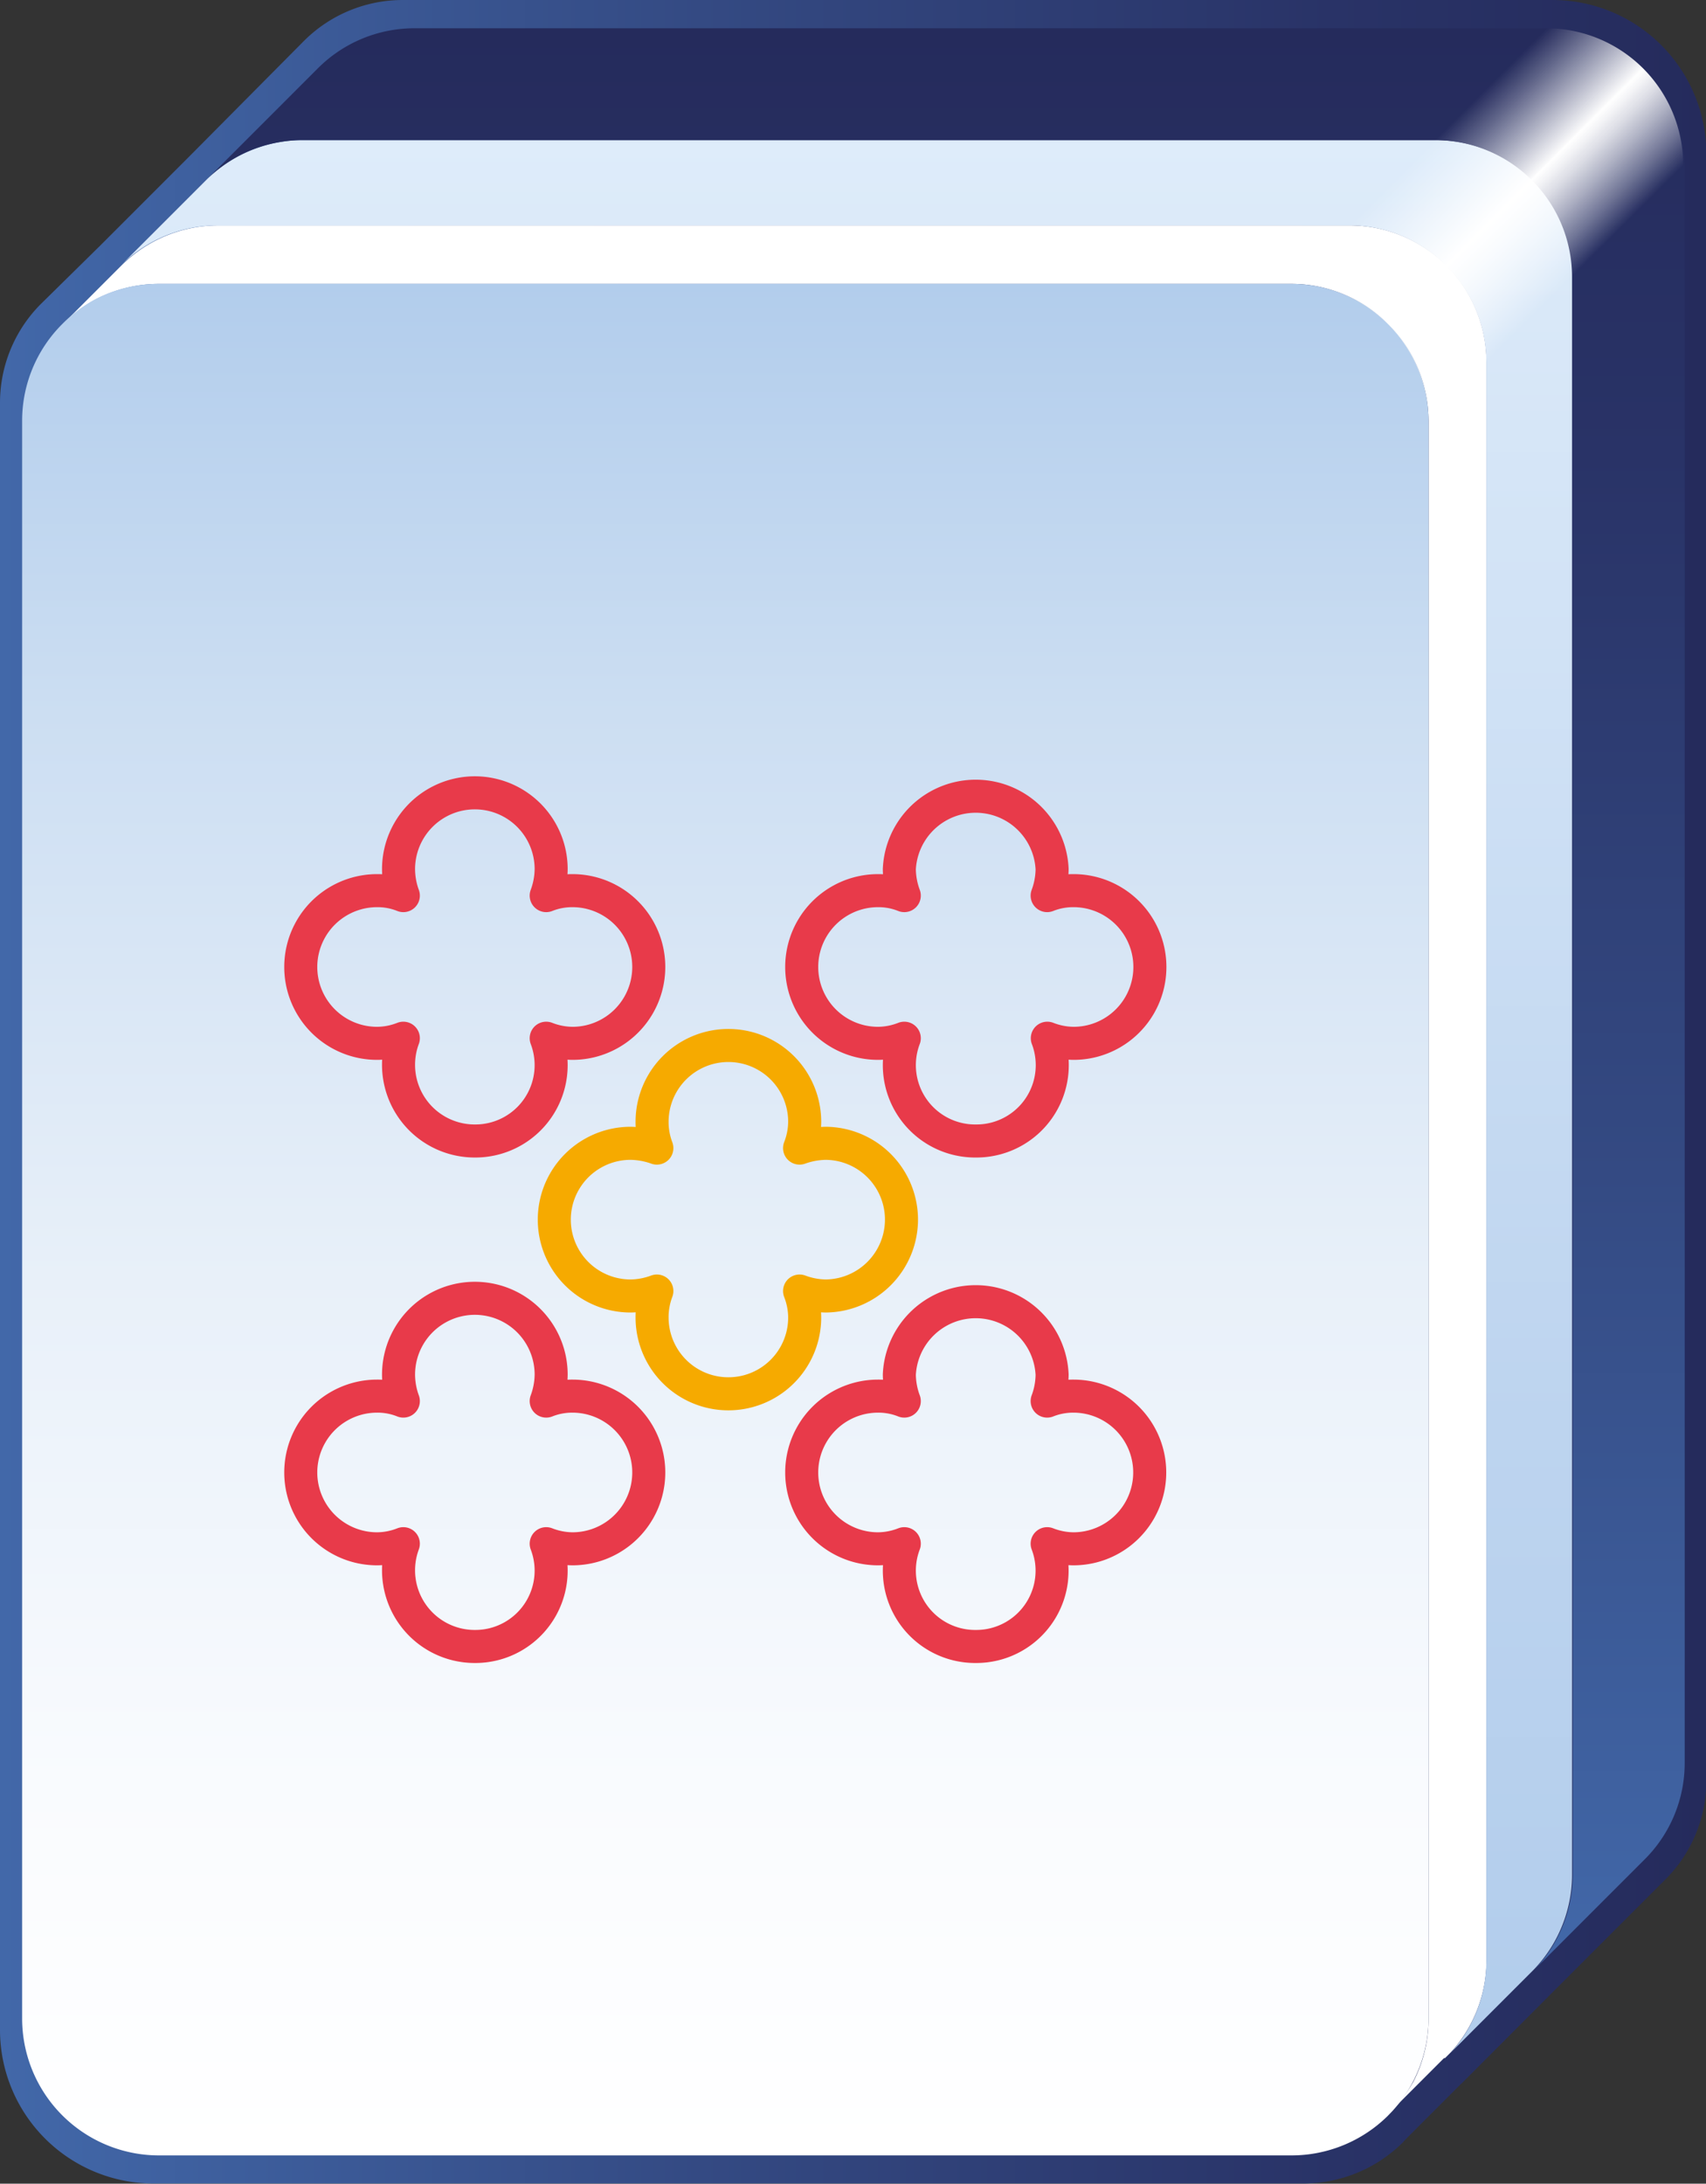 <svg xmlns="http://www.w3.org/2000/svg" xmlns:xlink="http://www.w3.org/1999/xlink" viewBox="0 0 103.29 132.15">
  <rect x="0" y="0" width="103.29" height="132.15" fill="#333333" stroke="none"/>
  <defs>
    <style>
      .cls-1 {
        fill: url(#linear-gradient);
      }

      .cls-2 {
        fill: #fff;
      }

      .cls-3 {
        fill: url(#linear-gradient-2);
      }

      .cls-4 {
        fill: url(#linear-gradient-3);
      }

      .cls-5 {
        fill: url(#linear-gradient-4);
      }

      .cls-6 {
        fill: url(#linear-gradient-5);
      }

      .cls-7, .cls-8 {
        fill: none;
        stroke-linecap: round;
        stroke-linejoin: round;
        stroke-width: 2px;
      }

      .cls-7 {
        stroke: #f6aa00;
      }

      .cls-8 {
        stroke: #e83a4a;
      }
    </style>
    <linearGradient id="linear-gradient" y1="66.07" x2="103.29" y2="66.07" gradientUnits="userSpaceOnUse">
      <stop offset="0" stop-color="#4268a9"/>
      <stop offset="0.41" stop-color="#344a83"/>
      <stop offset="0.78" stop-color="#293367"/>
      <stop offset="1" stop-color="#252b5c"/>
    </linearGradient>
    <linearGradient id="linear-gradient-2" x1="43.91" y1="130.44" x2="43.91" y2="17.18" gradientUnits="userSpaceOnUse">
      <stop offset="0" stop-color="#fff"/>
      <stop offset="0.2" stop-color="#f9fbfe"/>
      <stop offset="0.47" stop-color="#e8f0f9"/>
      <stop offset="0.77" stop-color="#ccdef2"/>
      <stop offset="1" stop-color="#b2cdec"/>
    </linearGradient>
    <linearGradient id="linear-gradient-3" x1="51.24" y1="8.48" x2="51.24" y2="124.21" gradientUnits="userSpaceOnUse">
      <stop offset="0" stop-color="#deecfa"/>
      <stop offset="0.09" stop-color="#d9e8f8"/>
      <stop offset="0.67" stop-color="#bdd4ef"/>
      <stop offset="1" stop-color="#b2cdec"/>
    </linearGradient>
    <linearGradient id="linear-gradient-4" x1="57.21" y1="119.24" x2="57.21" y2="1.71" xlink:href="#linear-gradient"/>
    <linearGradient id="linear-gradient-5" x1="86.74" y1="8.59" x2="95.03" y2="16.89" gradientUnits="userSpaceOnUse">
      <stop offset="0" stop-color="#fff" stop-opacity="0"/>
      <stop offset="0.15" stop-color="#fff" stop-opacity="0.28"/>
      <stop offset="0.49" stop-color="#fff" stop-opacity="0.97"/>
      <stop offset="0.5" stop-color="#fff"/>
      <stop offset="0.54" stop-color="#fff" stop-opacity="0.95"/>
      <stop offset="0.62" stop-color="#fff" stop-opacity="0.83"/>
      <stop offset="0.73" stop-color="#fff" stop-opacity="0.62"/>
      <stop offset="0.86" stop-color="#fff" stop-opacity="0.34"/>
      <stop offset="1" stop-color="#fff" stop-opacity="0"/>
    </linearGradient>
  </defs>
  <title>h5</title>
  <g id="Layer_2" data-name="Layer 2">
    <g id="Layer_1-2" data-name="Layer 1">
      <g>
        <g>
          <path class="cls-1" d="M94,0H24.39a8.46,8.46,0,0,0-6,2.49l-6.95,7-5.3,5.3L2.49,18.38a8.46,8.46,0,0,0-2.49,6v98.46a9.3,9.3,0,0,0,9.3,9.3H78.89a8.57,8.57,0,0,0,6-2.44l.27-.29,3.27-3.27.06-.05.35-.35,5.09-5.1,6.74-6.74.1-.1a8.43,8.43,0,0,0,2.54-6.06V9.32A9.32,9.32,0,0,0,94,0Z"/>
          <g>
            <path class="cls-2" d="M90,21.93v96.68a8.26,8.26,0,0,1-2.17,5.6l-.34.34-.06,0-3.18,3.18A8.39,8.39,0,0,0,85.56,126a8.25,8.25,0,0,0,.93-3.81V25.47a8.3,8.3,0,0,0-8.3-8.29H9.63a8.29,8.29,0,0,0-3.82.93,8.4,8.4,0,0,0-2,1.5l3.54-3.54a8.33,8.33,0,0,1,5.86-2.43H81.73A8.3,8.3,0,0,1,90,21.93Z"/>
            <path class="cls-3" d="M86.49,25.47v96.68a8.25,8.25,0,0,1-.93,3.81,8.39,8.39,0,0,1-1.28,1.82l-.27.28a8.3,8.3,0,0,1-5.82,2.38H9.63a8.29,8.29,0,0,1-8.29-8.29V25.47a8.26,8.26,0,0,1,2.43-5.86,8.4,8.4,0,0,1,2-1.5,8.29,8.29,0,0,1,3.82-.93H78.19A8.3,8.3,0,0,1,86.49,25.47Z"/>
            <path class="cls-4" d="M95.18,16.77v96.68a8,8,0,0,1-.12,1.4,8.3,8.3,0,0,1-2.24,4.39l-5,5a8.26,8.26,0,0,0,2.17-5.6V21.93a8.3,8.3,0,0,0-8.3-8.29H13.17a8.33,8.33,0,0,0-5.86,2.43l5.16-5.16A8.22,8.22,0,0,1,16.93,8.6a8,8,0,0,1,1.4-.12H86.89A8.29,8.29,0,0,1,95.18,16.77Z"/>
            <path class="cls-5" d="M102,10v96.67a8.23,8.23,0,0,1-2.48,5.91l-.09.09-6.57,6.57a8.3,8.3,0,0,0,2.24-4.39,8,8,0,0,0,.12-1.4V16.77a8.29,8.29,0,0,0-8.29-8.29H18.33a8,8,0,0,0-1.4.12,8.22,8.22,0,0,0-4.46,2.31l6.77-6.77A8.26,8.26,0,0,1,25.1,1.71H93.67A8.29,8.29,0,0,1,102,10Z"/>
          </g>
          <path class="cls-6" d="M101.91,10v0l-6.78,6.78L90,21.93h0l-3.53,3.53h0a8.31,8.31,0,0,0-8.29-8.28l3.54-3.54,5.17-5.16,6.76-6.77h0A8.29,8.29,0,0,1,101.91,10Z"/>
        </g>
        <path class="cls-7" d="M54.58,73.8A4.63,4.63,0,0,1,50,78.43a4.68,4.68,0,0,1-1.59-.3,4.47,4.47,0,0,1,.31,1.6,4.62,4.62,0,0,1-9.24,0,4.46,4.46,0,0,1,.29-1.6,4.68,4.68,0,0,1-1.59.3,4.62,4.62,0,1,1,0-9.24,4.92,4.92,0,0,1,1.59.29,4.44,4.44,0,0,1-.29-1.59,4.62,4.62,0,0,1,9.24,0,4.46,4.46,0,0,1-.31,1.59A4.92,4.92,0,0,1,50,69.19,4.62,4.62,0,0,1,54.58,73.8Z"/>
        <path class="cls-8" d="M28.75,99.64a4.61,4.61,0,0,1-4.33-6.22,4.37,4.37,0,0,1-1.59.31,4.62,4.62,0,0,1,0-9.24,4.17,4.17,0,0,1,1.59.3,4.73,4.73,0,0,1-.29-1.6,4.62,4.62,0,1,1,9.24,0,4.73,4.73,0,0,1-.3,1.6,4.24,4.24,0,0,1,1.59-.3,4.62,4.62,0,1,1,0,9.24,4.46,4.46,0,0,1-1.59-.31,4.59,4.59,0,0,1-4.32,6.22Z"/>
        <path class="cls-8" d="M28.75,69.05a4.61,4.61,0,0,1-4.33-6.22,4.37,4.37,0,0,1-1.59.31,4.62,4.62,0,0,1,0-9.24,4.17,4.17,0,0,1,1.59.3,4.73,4.73,0,0,1-.29-1.6,4.62,4.62,0,1,1,9.24,0,4.73,4.73,0,0,1-.3,1.6,4.24,4.24,0,0,1,1.59-.3,4.62,4.62,0,1,1,0,9.24,4.46,4.46,0,0,1-1.59-.31,4.59,4.59,0,0,1-4.32,6.22Z"/>
        <path class="cls-8" d="M59.08,99.64a4.59,4.59,0,0,1-4.33-6.22,4.41,4.41,0,0,1-1.59.31,4.62,4.62,0,1,1,0-9.24,4.2,4.2,0,0,1,1.59.3,4.73,4.73,0,0,1-.3-1.6,4.63,4.63,0,0,1,9.25,0,4.73,4.73,0,0,1-.3,1.6,4.24,4.24,0,0,1,1.59-.3,4.62,4.62,0,0,1,0,9.24,4.46,4.46,0,0,1-1.59-.31,4.59,4.59,0,0,1-4.32,6.22Z"/>
        <path class="cls-8" d="M59.08,69.05a4.59,4.59,0,0,1-4.33-6.22,4.41,4.41,0,0,1-1.59.31,4.62,4.62,0,1,1,0-9.24,4.2,4.2,0,0,1,1.59.3,4.73,4.73,0,0,1-.3-1.6,4.63,4.63,0,0,1,9.25,0,4.73,4.73,0,0,1-.3,1.6A4.24,4.24,0,0,1,65,53.9a4.62,4.62,0,0,1,0,9.24,4.46,4.46,0,0,1-1.59-.31,4.59,4.59,0,0,1-4.32,6.22Z"/>
      </g>
    </g>
  </g>
</svg>
